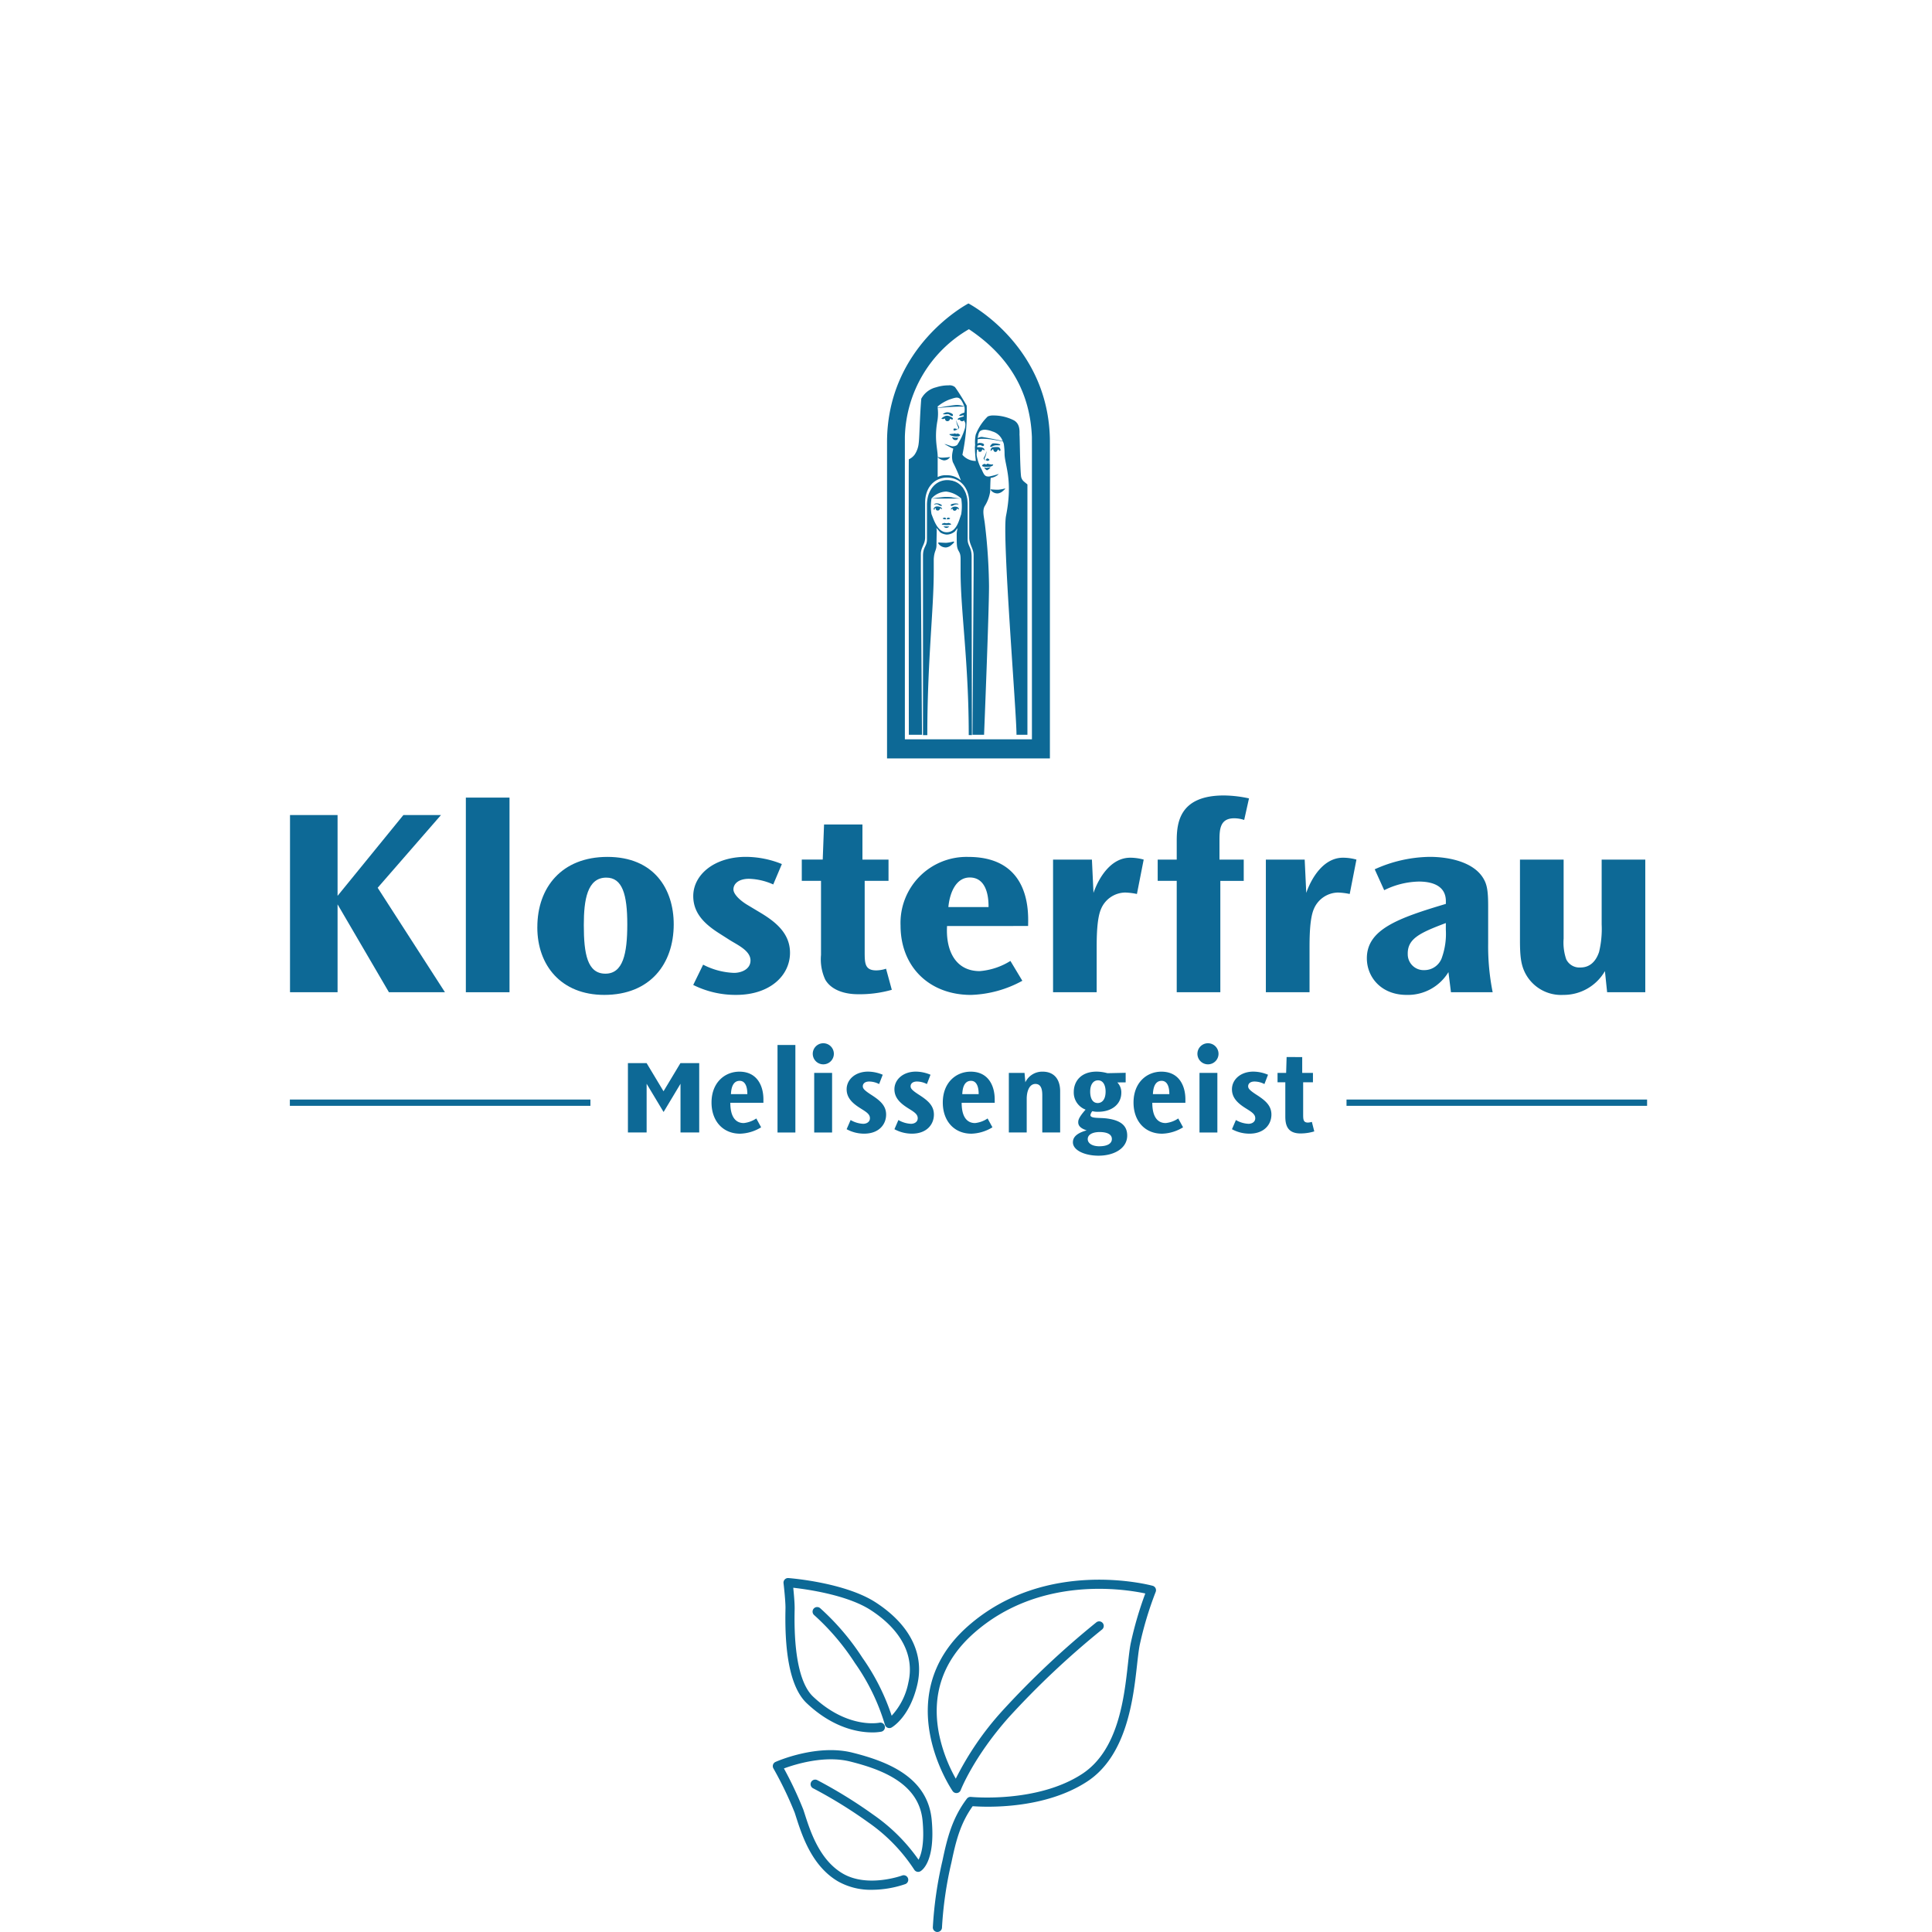 <svg xmlns="http://www.w3.org/2000/svg" xmlns:xlink="http://www.w3.org/1999/xlink" width="400" height="400" viewBox="0 0 400 400">
  <defs>
    <clipPath id="clip-path">
      <rect id="Rechteck_4350" data-name="Rechteck 4350" width="374" height="200" transform="translate(0.468 -0.083)"/>
    </clipPath>
    <clipPath id="clip-path-2">
      <rect id="Rechteck_4304" data-name="Rechteck 4304" width="79.339" height="73.28" transform="translate(0 0)" fill="#0d6996"/>
    </clipPath>
    <clipPath id="clip-Klosterfrau-Group-Klosterfrau-Melissengeist-Logo-Teaser">
      <rect width="400" height="400"/>
    </clipPath>
  </defs>
  <g id="Klosterfrau-Group-Klosterfrau-Melissengeist-Logo-Teaser" clip-path="url(#clip-Klosterfrau-Group-Klosterfrau-Melissengeist-Logo-Teaser)">
    <g id="Klosterfrau-Healthcare-Group-logo-melissengeist" transform="translate(12.532 51.083)" clip-path="url(#clip-path)">
      <g id="Gruppe_6310" data-name="Gruppe 6310" transform="translate(47.479 11.743)">
        <path id="Pfad_4483" data-name="Pfad 4483" d="M42.487,58.292c0-.479,0-2.749-1.594-2.749-1.374,0-1.749,1.444-1.8,2.749Zm3.327,1.8H38.966c0,2.925,1.1,4.194,2.778,4.194a5.789,5.789,0,0,0,2.6-.951l1,1.83a8.771,8.771,0,0,1-4.351,1.321c-3.572,0-5.92-2.624-5.92-6.45,0-4.143,2.749-6.392,5.77-6.392,3.726,0,4.973,3.02,4.973,5.719Z" transform="translate(52.23 105.406)" fill="#0d6996"/>
        <rect id="Rechteck_2392" data-name="Rechteck 2392" width="3.697" height="18.12" transform="translate(100.966 153.527)" fill="#0d6996"/>
        <rect id="Rechteck_2393" data-name="Rechteck 2393" width="3.703" height="12.341" transform="translate(108.561 159.306)" fill="#0d6996"/>
        <path id="Pfad_4484" data-name="Pfad 4484" d="M50.565,56.215a4.592,4.592,0,0,0-2.05-.526c-.918,0-1.327.472-1.327.976,0,.421.23.768,1.477,1.6l.5.325c1.672,1.1,2.849,2.147,2.849,3.946,0,2.029-1.477,3.948-4.552,3.948a7.54,7.54,0,0,1-3.623-.922l.823-1.9a5.672,5.672,0,0,0,2.6.781c.723,0,1.4-.386,1.4-1.152,0-.723-.52-1.154-1.6-1.828l-.472-.3c-1.7-1.075-2.749-2.2-2.749-3.873,0-1.952,1.723-3.652,4.447-3.652a7.963,7.963,0,0,1,3.024.647Z" transform="translate(71.436 105.402)" fill="#0d6996"/>
        <path id="Pfad_4485" data-name="Pfad 4485" d="M53.667,56.215a4.582,4.582,0,0,0-2.054-.526c-.918,0-1.323.472-1.323.976,0,.421.23.768,1.477,1.6l.5.325c1.674,1.1,2.849,2.147,2.849,3.946,0,2.029-1.477,3.948-4.548,3.948a7.543,7.543,0,0,1-3.623-.922l.82-1.9a5.674,5.674,0,0,0,2.6.781c.727,0,1.4-.386,1.4-1.152,0-.723-.52-1.154-1.6-1.828l-.475-.3c-1.694-1.075-2.749-2.2-2.749-3.873,0-1.952,1.723-3.652,4.449-3.652a7.973,7.973,0,0,1,3.02.647Z" transform="translate(78.229 105.402)" fill="#0d6996"/>
        <path id="Pfad_4486" data-name="Pfad 4486" d="M57.508,58.292c0-.479,0-2.749-1.594-2.749-1.381,0-1.749,1.444-1.8,2.749Zm3.324,1.8H53.987c0,2.925,1.1,4.194,2.778,4.194a5.789,5.789,0,0,0,2.593-.951l1,1.83a8.806,8.806,0,0,1-4.351,1.321c-3.572,0-5.926-2.624-5.926-6.45,0-4.143,2.749-6.392,5.774-6.392,3.726,0,4.973,3.02,4.973,5.719Z" transform="translate(85.104 105.406)" fill="#0d6996"/>
        <path id="Pfad_4487" data-name="Pfad 4487" d="M57.623,53.9l.169,1.945a3.866,3.866,0,0,1,3.582-2.2c2.469,0,3.623,1.7,3.623,4.044v8.547h-3.7V58.864c0-.826.08-2.676-1.423-2.676-1.257,0-1.8,1.528-1.8,3.077v6.969h-3.7V53.9Z" transform="translate(94.485 105.404)" fill="#0d6996"/>
        <path id="Pfad_4488" data-name="Pfad 4488" d="M63.672,60.139c.785,0,1.624-.6,1.624-2.374,0-1.125-.4-2.325-1.566-2.325-.953,0-1.624.826-1.624,2.325,0,.351,0,2.374,1.566,2.374m.375,8.95c1.352,0,2.549-.425,2.549-1.5,0-1.021-1.072-1.444-2.568-1.444-.98,0-2.43.3-2.43,1.477,0,.74.75,1.473,2.45,1.473m3.677-13.22A2.931,2.931,0,0,1,68.549,58c0,2.428-2.025,3.948-4.775,3.948a4.3,4.3,0,0,1-1.224-.125,1.813,1.813,0,0,0-.4.8c0,.778,1.828.5,3.473.723,2.771.375,4.147,1.452,4.147,3.527,0,2.644-2.7,4.169-5.942,4.169-2.806,0-5.3-1.095-5.3-2.769,0-.7.3-1.777,2.851-2.475-.577-.2-1.749-.6-1.749-1.652,0-.392,0-.918,1.522-2.644a3.765,3.765,0,0,1-2.445-3.666c0-2.048,1.349-4.2,4.748-4.2a8.731,8.731,0,0,1,2.223.325l3.773-.08v1.978Z" transform="translate(103.595 105.405)" fill="#0d6996"/>
        <path id="Pfad_4489" data-name="Pfad 4489" d="M69.88,58.292c0-.479,0-2.749-1.6-2.749-1.374,0-1.749,1.444-1.8,2.749Zm3.324,1.8H66.353c0,2.925,1.1,4.194,2.778,4.194a5.747,5.747,0,0,0,2.593-.951l1,1.83a8.72,8.72,0,0,1-4.342,1.322c-3.572,0-5.916-2.624-5.916-6.45,0-4.143,2.749-6.392,5.764-6.392,3.728,0,4.975,3.02,4.975,5.719Z" transform="translate(112.208 105.406)" fill="#0d6996"/>
        <rect id="Rechteck_2394" data-name="Rechteck 2394" width="3.7" height="12.341" transform="translate(188.332 159.306)" fill="#0d6996"/>
        <path id="Pfad_4490" data-name="Pfad 4490" d="M75.572,56.215a4.549,4.549,0,0,0-2.044-.526c-.925,0-1.323.472-1.323.976,0,.421.226.768,1.473,1.6l.5.325c1.674,1.1,2.842,2.147,2.842,3.946,0,2.029-1.477,3.948-4.545,3.948a7.522,7.522,0,0,1-3.623-.922l.816-1.9a5.689,5.689,0,0,0,2.606.781c.721,0,1.4-.386,1.4-1.152,0-.723-.524-1.154-1.6-1.828l-.475-.3c-1.7-1.075-2.749-2.2-2.749-3.873,0-1.952,1.725-3.652,4.443-3.652a7.976,7.976,0,0,1,3.024.647Z" transform="translate(126.202 105.402)" fill="#0d6996"/>
        <path id="Pfad_4491" data-name="Pfad 4491" d="M76.92,52.7v3.274h2.223v1.949H77.116v6.567c0,1.078,0,1.77.976,1.77a2.925,2.925,0,0,0,.826-.144l.5,1.972a9.812,9.812,0,0,1-2.845.425c-2.776,0-3.151-1.819-3.151-3.518V57.924H71.812V55.975h1.779l.1-3.279Z" transform="translate(132.678 103.329)" fill="#0d6996"/>
        <path id="Pfad_4492" data-name="Pfad 4492" d="M43.084,53.091H40.51l-3.5,5.825-3.5-5.825H29.64v14.35h3.873V57.364l1.574,2.625.645,1.075,1.292,2.147,1.286-2.147.647-1.075,1.569-2.624V67.441H44.4V53.091Z" transform="translate(40.354 104.192)" fill="#0d6996"/>
        <path id="Pfad_4493" data-name="Pfad 4493" d="M46.007,53.992a2.184,2.184,0,1,1-.636-1.548,2.182,2.182,0,0,1,.636,1.548" transform="translate(66.623 101.366)" fill="#0d6996"/>
        <path id="Pfad_4494" data-name="Pfad 4494" d="M70.976,53.992a2.184,2.184,0,1,1-.636-1.548,2.182,2.182,0,0,1,.636,1.548" transform="translate(121.294 101.366)" fill="#0d6996"/>
        <path id="Pfad_4495" data-name="Pfad 4495" d="M288.7,56.761H226.47V55.453H288.7Zm-218.77,0H7.7V55.453H69.931Z" transform="translate(-7.7 109.366)" fill="#0d6996"/>
        <path id="Pfad_4497" data-name="Pfad 4497" d="M17.557,36.986V53.719l13.63-16.733h7.784L25.86,52.047,39.788,73.67h-11.6L17.557,55.479V73.67H7.71V36.986Z" transform="translate(-7.678 68.931)" fill="#0d6996"/>
        <rect id="Rechteck_2395" data-name="Rechteck 2395" width="9.04" height="40.297" transform="translate(36.438 102.309)" fill="#0d6996"/>
        <path id="Pfad_4498" data-name="Pfad 4498" d="M33.385,53.838c0,5.949.733,10.041,4.468,10.041,3.642,0,4.533-4.1,4.533-10.223,0-6.2-1.027-9.664-4.344-9.664-3.952,0-4.657,4.623-4.657,9.789Zm-9.621.4c0-8.213,5.059-14.535,14.506-14.535C47.937,39.7,52,46.371,52,53.656c0,8.216-4.893,14.619-14.382,14.619-8.925,0-13.859-6.115-13.859-13.974Z" transform="translate(27.476 74.883)" fill="#0d6996"/>
        <path id="Pfad_4499" data-name="Pfad 4499" d="M50.45,45.409a13.119,13.119,0,0,0-5.01-1.171c-2.175,0-3.231,1.031-3.231,2.21,0,.9,1.212,2.208,3,3.262l2.624,1.573c3.085,1.859,6.089,4.233,6.089,8.268,0,4.71-4.143,8.724-11.148,8.724a19.616,19.616,0,0,1-8.89-2.058l2.05-4.2a15.076,15.076,0,0,0,6.392,1.7c1.487,0,3.416-.721,3.416-2.571,0-2-2.606-3.167-4.248-4.191L39.118,55.44c-2.864-1.85-5.228-4.067-5.228-7.622,0-4.373,4.293-8.121,10.909-8.121a20.022,20.022,0,0,1,7.438,1.487Z" transform="translate(49.63 74.881)" fill="#0d6996"/>
        <path id="Pfad_4500" data-name="Pfad 4500" d="M53.487,37.6v7.278h5.4v4.392H53.953V63.9c0,2.4,0,3.913,2.4,3.913a6.606,6.606,0,0,0,2.022-.347l1.193,4.368a24.223,24.223,0,0,1-7.007.916c-2.771,0-5.531-.861-6.775-3.027a10,10,0,0,1-.875-5.1V49.271H40.93v-4.4h4.336L45.54,37.6Z" transform="translate(65.06 70.268)" fill="#0d6996"/>
        <path id="Pfad_4501" data-name="Pfad 4501" d="M65.561,50.088c.029-2.915-.781-6.122-3.888-6.122-2.845,0-4.143,3.124-4.431,6.122Zm-8.592,3.923c-.294,5.16,1.789,9.34,6.772,9.34a14.1,14.1,0,0,0,6.347-2.108l2.469,4.108a23.541,23.541,0,0,1-10.645,2.927c-8.555,0-14.57-5.766-14.57-14.369a13.664,13.664,0,0,1,14.038-14.2c13.333,0,12.37,12.292,12.37,14.3Z" transform="translate(79.097 74.882)" fill="#0d6996"/>
        <path id="Pfad_4502" data-name="Pfad 4502" d="M65.282,40.146l.325,6.893c1.177-3.374,3.722-7.282,7.6-7.282A10.394,10.394,0,0,1,76,40.146L74.6,47.267a13.609,13.609,0,0,0-2.44-.3,5.516,5.516,0,0,0-5,3.428c-.893,2.054-.893,6.115-.893,8.2v9.011H57.237V40.146Z" transform="translate(100.777 74.997)" fill="#0d6996"/>
        <path id="Pfad_4503" data-name="Pfad 4503" d="M81.939,40.789a6.536,6.536,0,0,0-2.067-.345c-3.024,0-3.049,2.414-3.049,4.748V49h5.023v4.4H77V76.456H67.973V53.392h-3.94V49h3.94v-3.86c0-3.687.5-9.422,9.753-9.422a25.03,25.03,0,0,1,5.209.606Z" transform="translate(115.645 66.148)" fill="#0d6996"/>
        <path id="Pfad_4504" data-name="Pfad 4504" d="M79.092,40.146l.325,6.893c1.183-3.374,3.726-7.282,7.6-7.282a10.394,10.394,0,0,1,2.791.389l-1.394,7.122a13.684,13.684,0,0,0-2.434-.3,5.53,5.53,0,0,0-5,3.428c-.883,2.054-.883,6.115-.883,8.2v9.011H71.054V40.146Z" transform="translate(131.018 74.997)" fill="#0d6996"/>
        <path id="Pfad_4505" data-name="Pfad 4505" d="M86.078,59.771a3.282,3.282,0,0,0,3.432,3.374A3.831,3.831,0,0,0,93.2,60.4a14.716,14.716,0,0,0,.762-5.608V53.4c-5.39,2.029-7.888,3.225-7.888,6.322Zm8.944,7.952-.52-4.166a9.819,9.819,0,0,1-8.657,4.72c-5.256,0-8.235-3.665-8.235-7.585,0-5.974,6.452-8.305,16.357-11.256v-.571c0-3.059-2.593-4.054-5.61-4.054A16.839,16.839,0,0,0,81.2,46.6l-1.962-4.328a28.32,28.32,0,0,1,11.4-2.575c3.8,0,9.017.976,11.086,4.449.721,1.212,1,2.408,1,5.747v7.747a48.388,48.388,0,0,0,.935,10.086Z" transform="translate(145.372 74.881)" fill="#0d6996"/>
        <path id="Pfad_4506" data-name="Pfad 4506" d="M96.586,39.879V56.247a10.674,10.674,0,0,0,.536,4.268,3.027,3.027,0,0,0,2.96,1.7c1.914,0,3.184-1.228,3.843-3.219a20.318,20.318,0,0,0,.536-5.694V39.879h9.032V67.338h-7.9l-.456-4.373a9.863,9.863,0,0,1-8.621,4.928,8.353,8.353,0,0,1-8.034-4.823c-.688-1.5-.935-3.094-.935-6.421V39.879Z" transform="translate(167.135 75.265)" fill="#0d6996"/>
        <g id="Gruppe_6315" data-name="Gruppe 6315" transform="translate(123.641)" style="isolation: isolate">
          <g id="Gruppe_6314" data-name="Gruppe 6314" transform="translate(0)">
            <g id="Gruppe_6313" data-name="Gruppe 6313">
              <g id="Gruppe_6312" data-name="Gruppe 6312" style="mix-blend-mode: multiply;isolation: isolate">
                <g id="Gruppe_6311" data-name="Gruppe 6311">
                  <path id="Pfad_4507" data-name="Pfad 4507" d="M48.906,188.593c-.467,1.243-.935,3.748-3.044,3.732-1.9-.02-2.67-2.685-3.117-3.765a9.8,9.8,0,0,1,.007-3.192h-.085l.07-.007.015.006v-.009h0v-.011a4.248,4.248,0,0,1,3.037-1.447,5.656,5.656,0,0,1,3.112,1.434,10.129,10.129,0,0,1,0,3.26m2.158,11.87v-3.17c-.025-1.913-.828-2.118-.828-3.538v-7.122c0-.164,0-.329-.015-.492a.6.6,0,0,1,0-.071,1.249,1.249,0,0,1-.02-.194h0a.1.1,0,0,1,0-.03,1.932,1.932,0,0,1-.019-.235,2.906,2.906,0,0,0-.076-.462c0-.01-.007-.018-.009-.026a4.863,4.863,0,0,0-.169-.637.23.23,0,0,0-.019-.065.25.25,0,0,0-.019-.072.029.029,0,0,1,0-.009c-.012-.032-.021-.049-.031-.076-.016-.047-.039-.092-.057-.144a.244.244,0,0,0-.019-.037.731.731,0,0,1-.034-.076.028.028,0,0,0,0-.014h0c-.006,0-.006-.009-.009-.012-.025-.061-.06-.125-.087-.185a.112.112,0,0,1-.019-.039.024.024,0,0,1-.01-.012c-.009-.02-.012-.039-.021-.056a.976.976,0,0,1-.08-.136h0a.166.166,0,0,1-.025-.041l-.007-.01-.059-.1a.024.024,0,0,1-.012-.009,1.376,1.376,0,0,0-.079-.136.02.02,0,0,0,0-.015v-.009a.047.047,0,0,1-.015-.019.275.275,0,0,0-.046-.07h-.006c-.024-.039-.049-.071-.07-.109a.054.054,0,0,0-.022-.025c-.012-.017-.046-.031-.06-.045a.094.094,0,0,0-.026-.021c0-.01,0-.017-.007-.02s-.007-.014-.014-.015c-.034-.037-.069-.075-.106-.125v-.011a.38.38,0,0,0-.036-.029.082.082,0,0,1-.01-.014.077.077,0,0,1-.02-.021s-.016-.012-.017-.021,0-.011-.012-.011,0,0-.006-.009c-.082-.08-.172-.169-.262-.24a.019.019,0,0,1-.011-.015h-.012a.056.056,0,0,1-.009-.009,3.481,3.481,0,0,0-.4-.295h-.012a.012.012,0,0,0-.009-.011c-.009,0,0,0-.007,0h0c-.042-.026-.091-.065-.136-.089h0a.039.039,0,0,0-.019-.007.008.008,0,0,1-.009-.007h-.017c-.035-.02-.059-.036-.087-.051a.2.2,0,0,0-.035-.016h0c-.029-.011-.056-.03-.084-.041,0,0,0-.009-.007-.009l-.045-.009c-.076-.034-.146-.069-.221-.095h-.019c-.075-.027-.159-.051-.24-.076-.039-.011-.072-.031-.11-.039a.093.093,0,0,0-.034-.009,1.717,1.717,0,0,0-.174-.027H46.89c-.051-.01-.1-.024-.146-.027a.4.4,0,0,0-.082-.017,4.141,4.141,0,0,0-.638-.054c-2.315,0-4.212,1.932-4.212,5.178v7.122c0,1.4-.813,1.522-.822,3.332V234.33h.893c0-15.23,1.333-25.989,1.332-33.838v-2.6c.107-1.782.569-1.749.569-2.96,0-.435.049-2.986.049-2.986a3.08,3.08,0,0,0-.085-.512h.007a9.642,9.642,0,0,1,.806.92,2.89,2.89,0,0,0,1.341.457,2.7,2.7,0,0,0,1.743-.7,4.721,4.721,0,0,1,.525-.64,4.5,4.5,0,0,0-.2,1.264c0,.267,0,1.658.027,2.015.086,1.742.777,1.3.777,3.089v2.646h0c0,8.224,1.688,18.722,1.688,33.836h.656Z" transform="translate(-33.546 -144.953)" fill="#0d6996"/>
                  <path id="Pfad_4508" data-name="Pfad 4508" d="M108.391,145.919a.893.893,0,0,0,.141-.056l.159-.079a1.779,1.779,0,0,1,.457-.155,2.163,2.163,0,0,1,.349-.031h.385a1.281,1.281,0,0,0,.272-.016c.125-.031.089-.125.01-.177a3.468,3.468,0,0,0-1.249-.2h-.064a.875.875,0,0,0-.1,0c-.15.008-.3.17-.409.3a2.6,2.6,0,0,0-.192.28.108.108,0,0,0,0,.074.239.239,0,0,0,.239.059" transform="translate(-86.803 -116.235)" fill="#0d6996"/>
                  <path id="Pfad_4509" data-name="Pfad 4509" d="M61.876,224.682l-.03-.039-.035-.031-.04-.025-.09-.036-.055-.014-.05-.015-.047-.012-.047-.014-.045-.015-.039-.015-.054-.025-.089.04-.067.024-.069.012-.07.006h-.16l-.08-.006-.081-.012-.076-.025-.092-.037-.051.025-.04.015-.046.015-.046.014-.049.012-.05.015-.047.014-.09.036-.04.025-.042.031-.029.039-.02.044-.016.082.27.04.229.026.23.016.231.009.23-.009.229-.016.235-.026.264-.04-.015-.082Z" transform="translate(-48.651 -179.019)" fill="#0d6996"/>
                  <path id="Pfad_4510" data-name="Pfad 4510" d="M70.473,208.481a.954.954,0,0,0-.6-.159.881.881,0,0,0-.838.474c-.021.063,0,.1.044.1H69.1a.2.2,0,0,0,.125-.084c.037-.056.069-.079.092-.081.045-.008.06.061.069.084a.436.436,0,0,0,.375.349h.066c.514-.1.344-.45.514-.439.125,0,.291.365.324.049a.349.349,0,0,0-.189-.3" transform="translate(-55.809 -166.247)" fill="#0d6996"/>
                  <path id="Pfad_4511" data-name="Pfad 4511" d="M102.294,165.651a.093.093,0,0,0-.029,0,1.514,1.514,0,0,1-.635-.057l-.274-.072a.837.837,0,0,0-.1-.021h-.062a.08.08,0,0,0-.037,0,.2.2,0,0,0-.087.067.622.622,0,0,0-.034.056.114.114,0,0,1-.056.02h-.036a.844.844,0,0,1-.125-.033l-.091-.035a.312.312,0,0,0-.125-.033.149.149,0,0,0-.052,0,.793.793,0,0,0-.271.141,1.176,1.176,0,0,0-.156.125.062.062,0,0,0-.029.072.325.325,0,0,0,.082.135.336.336,0,0,0,.191.084,2.158,2.158,0,0,0,.3.03c.232.011.53.008.811.008a1.3,1.3,0,0,0,.75-.211.447.447,0,0,0,.152-.155c.036-.085-.02-.125-.082-.125" transform="translate(-80.42 -132.32)" fill="#0d6996"/>
                  <path id="Pfad_4512" data-name="Pfad 4512" d="M103.887,160.447c-.049.075-.04.111-.016.125l.14.092a.339.339,0,0,0,.287.039.971.971,0,0,0,.236-.1.112.112,0,0,0,.052-.136.3.3,0,0,0-.084-.1.91.91,0,0,0-.25-.144.11.11,0,0,0-.041-.01.222.222,0,0,0-.125.031.486.486,0,0,0-.117.1,1,1,0,0,0-.081.1" transform="translate(-83.402 -128.127)" fill="#0d6996"/>
                  <path id="Pfad_4513" data-name="Pfad 4513" d="M103.631,169.117H103.6s-.547.074-.75.111l-.064.007a.479.479,0,0,1-.171-.036.444.444,0,0,1-.072-.039.137.137,0,0,0-.062-.029h-.025c-.03,0-.042.036-.027.076a1.267,1.267,0,0,0,.225.3.954.954,0,0,0,.171.145.25.25,0,0,0,.19.047,1.3,1.3,0,0,0,.386-.264c.132-.117.25-.224.25-.224.041-.04.027-.089-.015-.1" transform="translate(-82.27 -135.185)" fill="#0d6996"/>
                  <path id="Pfad_4514" data-name="Pfad 4514" d="M59.492,243.074a.136.136,0,0,0-.049.01,7.362,7.362,0,0,1-1.374.25h-.25c-.534-.008-1.212-.066-1.283-.072h0c-.142-.014-.206.09-.137.215a1.058,1.058,0,0,0,.1.14,1.643,1.643,0,0,0,.285.287,1.894,1.894,0,0,0,1.223.394,1.989,1.989,0,0,0,1.082-.5,4.9,4.9,0,0,0,.367-.335c.091-.089.145-.147.145-.147.107-.125.041-.25-.1-.25" transform="translate(-45.773 -193.78)" fill="#0d6996"/>
                  <path id="Pfad_4515" data-name="Pfad 4515" d="M54.165,198.882h1.772c-.147-.01-.285-.025-.419-.04l-.075-.01h-.067l-.069-.009-.141-.019L55.1,198.8l-.049-.006-.25-.04-.125-.02h-.032l-.159-.026a.754.754,0,0,1-.09-.016.3.3,0,0,0-.042-.008l-.054-.009h0l-.066-.012h-.041l-.145-.044-.055-.009-.045-.007-.074-.011h-.02a.781.781,0,0,1-.109-.012l-.142-.015-.057-.006h-.109c-.147-.01-.294-.018-.447-.015a.748.748,0,0,0-.089,0h-.164a.977.977,0,0,0-.1,0h-.062c-.277.018-.607.051-.942.091l-.112.012-.177.024-.085.011a.181.181,0,0,0-.045,0h-.057c-.16.02-.315.042-.46.064l-.044.006-.237.035a.693.693,0,0,0-.069.011l-.094.012c-.062.008-.117.016-.17.025s-.1.011-.137.02l-.072.012-.082.011h.375Z" transform="translate(-40.577 -158.483)" fill="#0d6996"/>
                  <path id="Pfad_4516" data-name="Pfad 4516" d="M69,205.632h.1a.561.561,0,0,0,.267-.092,1.617,1.617,0,0,1,.882-.221,1.115,1.115,0,0,0,.117.007c.256,0,.067-.194-.445-.194a2.589,2.589,0,0,0-.692.095c-.524.117-.382.375-.234.4" transform="translate(-55.684 -163.721)" fill="#0d6996"/>
                  <path id="Pfad_4517" data-name="Pfad 4517" d="M65.084,219.567h.234l.061-.008.061-.012.059-.015.054-.021.047-.027.047-.036.05-.071-.064-.033-.04-.017-.035-.021-.041-.016-.084-.034-.045-.011-.044-.01h-.1l-.045.01-.044.014-.039.025-.034.034-.029.044-.016.042-.019.009-.019.03v.13Z" transform="translate(-52.623 -174.888)" fill="#0d6996"/>
                  <path id="Pfad_4518" data-name="Pfad 4518" d="M110.642,149.528a.686.686,0,0,0-.331-.612,1.124,1.124,0,0,0-.389-.054h-.1c-.2,0-.445.019-.678.035a.521.521,0,0,0-.469.364,1.071,1.071,0,0,0-.067.231c-.01.062-.014.106-.014.106,0,.065.052.09.1.041l.111-.112a2.168,2.168,0,0,1,.209-.181.125.125,0,0,1,.091-.042c.029,0,.046.035.052.087a.65.65,0,0,0,.289.46.415.415,0,0,0,.527-.206,1.151,1.151,0,0,1,.11-.194c.037-.05.07-.07.089-.071a.235.235,0,0,1,.151.149c.02.14.284.211.321,0" transform="translate(-87.16 -119.136)" fill="#0d6996"/>
                  <path id="Pfad_4519" data-name="Pfad 4519" d="M52.633,205.209H52.7a.625.625,0,0,1,.135.021c.22.059.357.234.708.332a.338.338,0,0,0,.092.014.118.118,0,0,0,.112-.186,1.775,1.775,0,0,0-1-.355.764.764,0,0,0-.613.229c-.009.02,0,.029.015.031a3.076,3.076,0,0,1,.485-.087" transform="translate(-42.421 -163.644)" fill="#0d6996"/>
                  <path id="Pfad_4520" data-name="Pfad 4520" d="M53.479,208.441a1.25,1.25,0,0,0-.866-.326h-.084a.727.727,0,0,0-.737.485c-.011.224.326.25.212.051a.156.156,0,0,1,.141-.191c.2.011-.029.5.522.5.4,0,.431-.466.56-.451a.065.065,0,0,1,.024.007,1.329,1.329,0,0,1,.179.111c.1.075.2,0,.049-.191" transform="translate(-42.155 -166.084)" fill="#0d6996"/>
                  <path id="Pfad_4521" data-name="Pfad 4521" d="M60.99,219.484l.047.027.054.021.059.015.06.013.062.007h.31v-.13l-.019-.03-.016-.009-.017-.042-.03-.044-.034-.036-.042-.022-.04-.014-.045-.01h-.092l-.042.01-.045.011-.044.018-.042.016-.046.02-.035.021-.032.018-.065.032.05.071Z" transform="translate(-49.372 -174.888)" fill="#0d6996"/>
                  <path id="Pfad_4522" data-name="Pfad 4522" d="M61.847,228h-.236l.142.125.081.061.084.046.085.036.089.024.084.013h.089l.087-.011.087-.022.082-.035.085-.045.077-.059.141-.125H62.6Z" transform="translate(-49.93 -181.835)" fill="#0d6996"/>
                  <path id="Pfad_4523" data-name="Pfad 4523" d="M101.728,154.611v.009l.024.032.045.061a2.754,2.754,0,0,0,.212.25l.016-.009a2.77,2.77,0,0,0-.115-.307c-.011-.022-.021-.045-.032-.07l-.017-.035h0c0-.011.009.019.006.015a1.2,1.2,0,0,1,.067-.125,2.962,2.962,0,0,0,.155-.35,2.5,2.5,0,0,0,.177-.7,1.89,1.89,0,0,0,0-.327h-.019a1.8,1.8,0,0,1-.049.316,2.737,2.737,0,0,1-.25.648c-.059.111-.125.215-.184.327a.625.625,0,0,0-.064.2.125.125,0,0,0,.007.055Z" transform="translate(-81.705 -122.446)" fill="#0d6996"/>
                  <path id="Pfad_4524" data-name="Pfad 4524" d="M111.471,190.213a7.364,7.364,0,0,1-1.4.25h-.25c-.544-.009-1.221-.069-1.292-.075h-.006c-.046,0-.067.03-.042.07a1.718,1.718,0,0,0,1.519.771,1.9,1.9,0,0,0,1.021-.48c.145-.119.27-.234.359-.321s.142-.145.142-.145c.04-.044-.047-.076-.047-.076" transform="translate(-87.059 -151.899)" fill="#0d6996"/>
                  <path id="Pfad_4525" data-name="Pfad 4525" d="M42.157,98.051H42.04a1.5,1.5,0,0,0-.707.23l-.065.041c.056-.556.207-1.352.625-1.563a1.783,1.783,0,0,1,.787-.2h.132a5.343,5.343,0,0,1,1.527.369,3.187,3.187,0,0,1,2.1,1.972c-.911-.2-2.65-.583-4.282-.847m-4.373,9.012a4.309,4.309,0,0,0-2.952-1.081,3.6,3.6,0,0,0-1.857.375v-4.123a2.367,2.367,0,0,0,1.3.673,1.518,1.518,0,0,0,1.281-.707s-.875.125-1.374.132a2.844,2.844,0,0,1-1.2-.142c0-1.708-.77-3.683-.037-7.605a9.507,9.507,0,0,0,.037-2.513,48.515,48.515,0,0,1,5.528-.312,3.311,3.311,0,0,1,.014,1.116.412.412,0,0,1,0,.125l-.185.066-.094.031c-.275.087-.765.352-.793.5a.084.084,0,0,0,.075.094.385.385,0,0,0,.1,0c.074-.009.175-.034.279-.057s.2-.046.287-.06a.676.676,0,0,1,.1-.009.212.212,0,0,1,.1.151c0,.042-.01.09-.095.116-.114.031-.375.1-.612.18s-.485.187-.542.314c-.025.056-.032.125.036.161a.181.181,0,0,0,.075.013.46.46,0,0,0,.074-.007l.156-.036.062-.011.044.061a.262.262,0,0,0,.17.217.492.492,0,0,0,.625-.059l.027-.056a.906.906,0,0,1,.147.294c.046.1.26.209.081,1.278a12.646,12.646,0,0,1-1.631,3.532,1.506,1.506,0,0,1-1.068.262c-.2-.01-1.108-.375-1.374-.419a1.224,1.224,0,0,1-.231-.042c.081.037,1,.551,1.286.7a1.8,1.8,0,0,0,.525.215c.214.045-.5,1.269-.034,2.827a34.519,34.519,0,0,1,1.672,3.808m-4.81-15.332a8.727,8.727,0,0,1,2.446-1.431c1.7-.565,2.188-.795,3.044,1.366l.026.065a4.61,4.61,0,0,0-1.512-.3c-.647,0-2.822.375-4,.586Zm-6,20.706c0,4.139,0,9.022.007,13.443l.024,33.838h2.725l-.236-33.8v-3.685c.014-1.339.881-1.955.881-3.364v-7.181c0-3.31,2.042-5.221,4.534-5.221,2.55,0,4.6,1.913,4.6,5.221v7.181c0,1.428.875,2.233.908,3.567v3.482l-.236,33.8h2.4s1.023-25.3,1.023-30.744a115.516,115.516,0,0,0-.886-13.15c-.211-1.486-.484-2.455-.044-3.386a7.786,7.786,0,0,0,1.174-3.131c0-.887.065-2.761.109-2.771a3.087,3.087,0,0,0,1.416-.587l.244-.229H45.6a15.571,15.571,0,0,1-2,.525c-.75,0-.945-.156-1.473-1.374a9.252,9.252,0,0,1-1.075-3,1.483,1.483,0,0,1-.01-.194,8.128,8.128,0,0,1,.1-1.042l.062.019.234.07a.478.478,0,0,0-.039.125c-.016.114.027.236.221.272a.42.42,0,0,0,.536-.35c.034-.1.066-.125.092-.125h.014a.642.642,0,0,1,.231.132c.125.1.194-.009.174-.11a.508.508,0,0,0-.2-.286,1.085,1.085,0,0,0-.561-.191c-.125-.009-.236-.014-.332-.015h-.191a1.089,1.089,0,0,0-.237.025l.042-.329a1.383,1.383,0,0,1,.5-.125h.081a.625.625,0,0,1,.349.125c.407.314.96-.529-.422-.585a.79.79,0,0,0-.316.057l-.111.054-.064.026.036-.545s0-.139.016-.349a4.9,4.9,0,0,1,.982-.1h.216a14.217,14.217,0,0,1,1.829.166c.838.125,1.624.281,2.2.391.061.151.125.315.182.492a14.836,14.836,0,0,1,.162,2.2h0c.085,2.326,1.762,5.346.295,12.734-.836,4.211,2.182,40.57,2.173,45.3h2.262V107.886c-.181-.147-.606-.5-.68-.562a1.749,1.749,0,0,1-.632-1.073c-.1-.74-.171-2.7-.217-4.557h0c-.047-1.912-.074-3.711-.1-3.977-.052-.53.261-2.258-1.139-3.082a9.27,9.27,0,0,0-4.224-1.026,2.723,2.723,0,0,0-1.221.206,10.48,10.48,0,0,0-2.491,3.767,7.463,7.463,0,0,0-.125,2.107l-.05.491a27.469,27.469,0,0,0,.2,2.842,3.6,3.6,0,0,1-2.783-1.274,41.8,41.8,0,0,0,.887-10.174c.024.021-1.446-2.523-2.414-3.827a1.742,1.742,0,0,0-1.322-.375h-.145a8.516,8.516,0,0,0-2.454.407,4.728,4.728,0,0,0-3.066,2.361c-.317,3.735-.375,8.109-.536,9.227a5.133,5.133,0,0,1-.822,2.325h0a3.131,3.131,0,0,1-1.216.992c-.022.009-.029,4.223-.029,9.757" transform="translate(-22.493 -70.416)" fill="#0d6996"/>
                  <path id="Pfad_4526" data-name="Pfad 4526" d="M61.265,114.606a3.549,3.549,0,0,0,.74-.014.718.718,0,0,1,.439.04l.059.04.061.052a2.037,2.037,0,0,0,.206.136c.337.2.512.142.491-.136-.035-.25-.58-.46-1.018-.529a1.257,1.257,0,0,0-.676.125,2.062,2.062,0,0,0-.324.18c-.052.036-.04.092.022.1" transform="translate(-49.616 -91.664)" fill="#0d6996"/>
                  <path id="Pfad_4527" data-name="Pfad 4527" d="M35.389,36.2V95.975H9.084V33.386A26.541,26.541,0,0,1,22.344,11.065c8.19,5.461,12.664,12.823,13.039,22.315ZM22.25,5.732S5.391,14.454,5.391,34.469V99.927H39.11V34.471c0-20.016-16.86-28.737-16.86-28.737" transform="translate(-5.391 -5.732)" fill="#0d6996"/>
                  <path id="Pfad_4528" data-name="Pfad 4528" d="M71.828,130.773a.8.8,0,0,0,.181-.039,2.459,2.459,0,0,0,.307-.125c.125-.059.062-.141-.006-.171a1.19,1.19,0,0,0-.23-.061,1.231,1.231,0,0,0-.33-.031l-.061.059a.34.34,0,0,0-.032.08.25.25,0,0,0,.024.234.144.144,0,0,0,.149.059" transform="translate(-57.88 -104.46)" fill="#0d6996"/>
                  <path id="Pfad_4529" data-name="Pfad 4529" d="M60.348,118.182l.02.067.049.15a.675.675,0,0,0,.082.161.447.447,0,0,0,.395.185.486.486,0,0,0,.406-.185,1.328,1.328,0,0,0,.1-.154l.055-.125c.045-.05.061-.04.094-.019l.117.08c.227.146.385.057.345-.164-.037-.2-.7-.541-1.176-.568a1.418,1.418,0,0,0-.761.257,3.528,3.528,0,0,0-.385.272.054.054,0,0,0,0,.091.585.585,0,0,0,.157.06.5.5,0,0,0,.34-.027,1.064,1.064,0,0,0,.125-.065Z" transform="translate(-48.391 -94.375)" fill="#0d6996"/>
                  <path id="Pfad_4530" data-name="Pfad 4530" d="M69.4,135.305a.194.194,0,0,0-.146-.013.711.711,0,0,1-.316.04.22.22,0,0,1-.125-.036l-.064-.036a.25.25,0,0,0-.1-.016.056.056,0,0,0-.055.057v.01c-.234.014-.953.085-.953.085a.054.054,0,0,0-.039.094.975.975,0,0,0,.415.236l.214.064a1.427,1.427,0,0,1,.146.051,3.325,3.325,0,0,0,1.06.03.613.613,0,0,0,.286-.144.27.27,0,0,0,.071-.1.09.09,0,0,0-.061-.117.319.319,0,0,1-.076-.045l-.125-.084a.736.736,0,0,0-.135-.077" transform="translate(-54.666 -108.347)" fill="#0d6996"/>
                  <path id="Pfad_4531" data-name="Pfad 4531" d="M71.408,139.2s-.195.027-.354.04a5.523,5.523,0,0,1-.742-.1c-.062-.01-.094.036-.056.089l.116.162a1.717,1.717,0,0,0,.206.25,1.01,1.01,0,0,0,.647.041.219.219,0,0,0,.115-.091.822.822,0,0,0,.067-.139c.037-.1.062-.185.062-.185a.054.054,0,0,0-.064-.071" transform="translate(-56.772 -111.43)" fill="#0d6996"/>
                  <path id="Pfad_4532" data-name="Pfad 4532" d="M74.776,123.262a2.9,2.9,0,0,0,.155.351,1.346,1.346,0,0,1,.067.125c0-.015.009-.024,0,0h0a.213.213,0,0,1-.012.027l-.03.069a2.888,2.888,0,0,0-.116.306l.016.009a2.884,2.884,0,0,0,.211-.25l.046-.061.025-.031V123.8l.01-.021a.146.146,0,0,0,.007-.056.666.666,0,0,0-.062-.2c-.054-.112-.125-.216-.185-.327a2.749,2.749,0,0,1-.25-.648,1.773,1.773,0,0,1-.05-.316h-.019a1.89,1.89,0,0,0,0,.327,2.538,2.538,0,0,0,.179.7" transform="translate(-60.218 -98.038)" fill="#0d6996"/>
                </g>
              </g>
            </g>
          </g>
        </g>
      </g>
    </g>
    <g id="Gruppe_8710" data-name="Gruppe 8710" transform="translate(160 326.72)">
      <g id="Gruppe_8673" data-name="Gruppe 8673" transform="translate(0 0)" clip-path="url(#clip-path-2)">
        <path id="Pfad_27370" data-name="Pfad 27370" d="M20.526,82.113a13.8,13.8,0,0,1-6.98-1.717C8.1,77.231,6.057,70.876,4.835,67.08c-.107-.334-.207-.646-.3-.93A74.877,74.877,0,0,0,.123,56.973a.949.949,0,0,1,.439-1.335c.347-.155,8.588-3.764,15.929-1.921C23.7,55.525,32.075,58.743,32.9,67.651c.794,8.574-2.012,10.439-2.335,10.624a.946.946,0,0,1-1.265-.305,35.589,35.589,0,0,0-9.545-9.829A95.942,95.942,0,0,0,8.352,61.1a.949.949,0,1,1,.882-1.68,97.761,97.761,0,0,1,11.615,7.175,37.411,37.411,0,0,1,9.325,9.285c.556-1.037,1.272-3.342.837-8.051C30.3,60.1,22.63,57.212,16.029,55.557c-5.314-1.335-11.4.571-13.725,1.431A76.95,76.95,0,0,1,6.313,65.5c.116.341.218.66.328,1C7.78,70.037,9.687,75.957,14.5,78.756c5.143,2.991,12.2.427,12.266.4a.948.948,0,0,1,.663,1.777,21.589,21.589,0,0,1-6.9,1.179" transform="translate(0 -17.57)" fill="#0d6996"/>
        <path id="Pfad_27371" data-name="Pfad 27371" d="M49.907,73.446h-.026a.948.948,0,0,1-.922-.973,79.573,79.573,0,0,1,2-13.823c.964-4.622,2.01-8.78,5.042-12.8a.961.961,0,0,1,.855-.373c.134.015,13.7,1.327,23.009-4.756,7.493-4.895,8.7-15.669,9.49-22.8.188-1.68.35-3.132.571-4.24a74.594,74.594,0,0,1,3.02-10.324c-4.373-.937-21.964-3.731-35.489,8.215-6.378,5.64-8.81,12.643-7.229,20.812A31.846,31.846,0,0,0,53.709,41.7a62.194,62.194,0,0,1,9.514-13.911A177.706,177.706,0,0,1,82.777,9.361a.949.949,0,1,1,1.193,1.475A175.633,175.633,0,0,0,64.635,29.055C57.382,37.243,54.756,44,54.73,44.071a.949.949,0,0,1-1.663.207c-.136-.194-13.383-19.528,3.133-34.131C72.472-4.225,94.256,1.706,94.473,1.768A.948.948,0,0,1,95.1,3.025a72.756,72.756,0,0,0-3.318,11.039c-.2,1.013-.36,2.428-.542,4.065C90.455,25.156,89.142,36.92,80.9,42.3c-8.9,5.813-20.962,5.3-23.694,5.1-2.564,3.584-3.478,7.251-4.393,11.635a77.986,77.986,0,0,0-1.96,13.482.948.948,0,0,1-.947.923" transform="translate(-15.825 -0.166)" fill="#0d6996"/>
        <path id="Pfad_27372" data-name="Pfad 27372" d="M21.68,31.957c-2.714,0-8-.8-13.535-6.018C5.013,23.018,3.521,16.56,3.71,6.749c0-.247.009-.441.009-.571,0-1.665-.4-5.084-.405-5.119A.948.948,0,0,1,3.57.293.924.924,0,0,1,4.326,0C4.8.039,16.008.921,22.362,5.019,29.447,9.606,32.513,15.673,31,22.105c-1.576,6.7-5.171,8.756-5.323,8.841a.949.949,0,0,1-1.368-.559,43.844,43.844,0,0,0-6.218-12.8,48.991,48.991,0,0,0-8.45-9.932.948.948,0,1,1,1.268-1.41,50.818,50.818,0,0,1,8.754,10.281A45.619,45.619,0,0,1,25.7,28.5a13.975,13.975,0,0,0,3.452-6.83c1.317-5.593-1.459-10.942-7.82-15.058C16.516,3.506,8.322,2.342,5.325,2.007c.123,1.193.291,3.026.291,4.172,0,.138,0,.344-.009.607-.223,11.52,1.963,16.022,3.836,17.77C16.5,31.2,22.907,30,23.176,29.948a.948.948,0,0,1,.387,1.856,9.758,9.758,0,0,1-1.884.153" transform="translate(-1.092 0)" fill="#0d6996"/>
      </g>
    </g>
  </g>
</svg>

